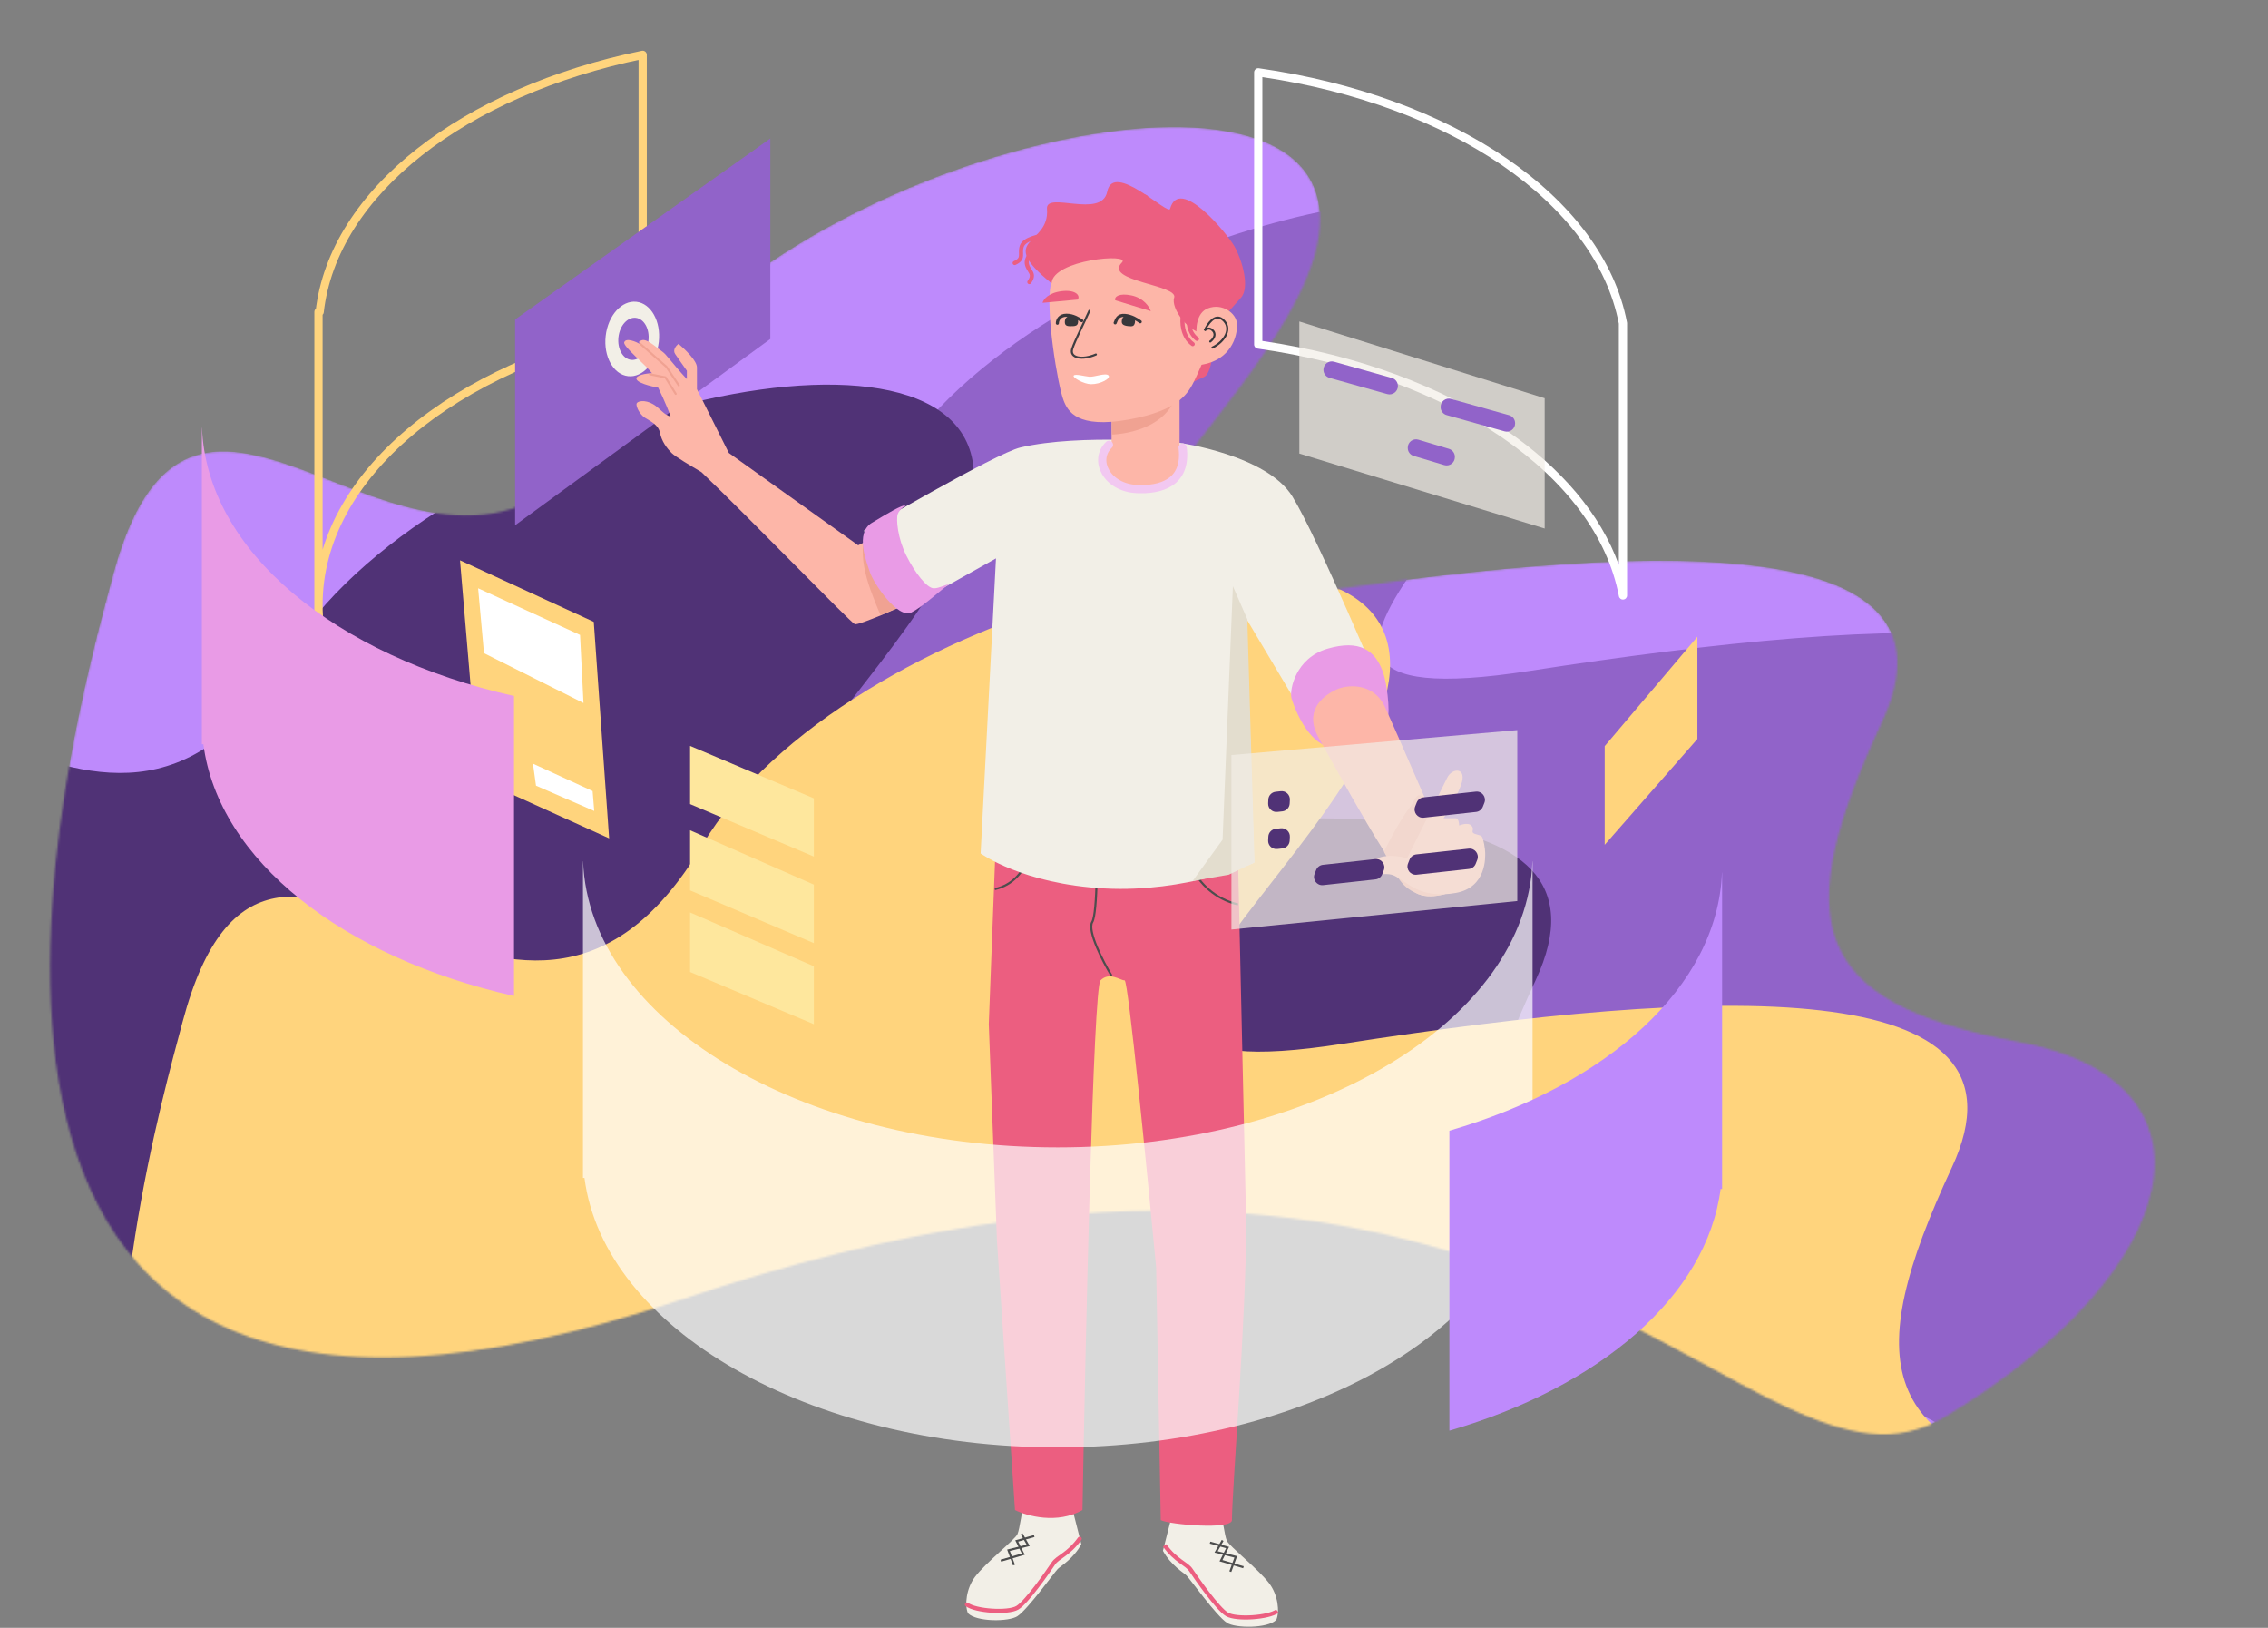 <?xml version="1.0" encoding="UTF-8"?> <svg xmlns="http://www.w3.org/2000/svg" width="1101" height="790" viewBox="0 0 1101 790" fill="none"><rect x="0" y="0" width="1101" height="790" fill="#808080" stroke="none"/> <path d="M524.939 749.441L519.356 727.375H497.369C496.221 732.553 495.043 742.02 493.924 744.546C492.735 747.228 478.422 758.445 473.254 765.35C469.12 770.873 468.186 778.91 469.908 782.938C474.162 787.191 489.79 787.099 493.924 784.337C499.091 780.885 511.785 763.13 513.508 761.404C514.886 760.023 520.952 756.619 524.939 749.441Z" fill="#F2EFE7"></path> <path d="M524.142 746.782C518.559 754.492 513.508 755.555 511.381 758.745C508.722 762.733 498.354 777.621 493.835 780.279C489.315 782.938 473.63 781.874 469.377 778.684" stroke="#EC5E80" stroke-width="2" stroke-linecap="round"></path> <path d="M485.859 757.416L496.759 754.226L493.569 747.846L502.076 745.453" stroke="#4D4D4D"></path> <path d="M495.962 744.389L499.152 749.972L489.581 752.365L492.24 759.543" stroke="#4D4D4D"></path> <path d="M564.551 752.631L570.134 730.565H592.121C593.27 735.743 594.447 745.21 595.566 747.735C596.756 750.418 611.069 761.635 616.236 768.54C620.37 774.063 621.304 782.1 619.582 786.128C615.328 790.381 599.7 790.289 595.566 787.527C590.399 784.075 577.705 766.32 575.983 764.594C574.605 763.213 568.539 759.808 564.551 752.631Z" fill="#F2EFE7"></path> <path d="M565.349 749.972C570.931 757.682 575.983 758.745 578.109 761.935C580.768 765.923 591.136 780.811 595.655 783.469C600.175 786.128 615.86 785.064 620.114 781.874" stroke="#EC5E80" stroke-width="2"></path> <path d="M603.631 760.606L592.731 757.416L595.921 751.035L587.414 748.643" stroke="#4D4D4D"></path> <path d="M593.529 747.579L590.338 753.162L599.909 755.555L597.251 762.733" stroke="#4D4D4D"></path> <mask id="mask0" maskUnits="userSpaceOnUse" x="0" y="0" width="1101" height="764"> <path d="M944.247 687.585C849.907 744.513 748.204 490.025 331.989 630.314C-84.226 770.603 35.949 350.12 54.655 279.877C97.708 118.206 215.547 348.007 307.01 194.011C374.956 79.611 633.341 14.468 640.649 102.592C647.396 183.953 437.143 318.622 617.548 290.603C797.953 262.584 957.958 255.333 913.534 350.58C869.11 445.827 877.119 486.625 979.632 505.577C1082.15 524.53 1062.17 616.424 944.247 687.585Z" fill="#FFD47D"></path> </mask> <g mask="url(#mask0)"> <path d="M944.247 687.585C849.907 744.513 748.204 490.025 331.989 630.314C-84.226 770.603 35.949 350.12 54.655 279.877C97.708 118.206 215.547 348.007 307.01 194.011C374.956 79.611 633.341 14.468 640.649 102.592C647.396 183.953 437.143 318.622 617.548 290.603C797.953 262.584 957.958 255.333 913.534 350.58C869.11 445.827 877.119 486.625 979.632 505.577C1082.15 524.53 1062.17 616.424 944.247 687.585Z" fill="#BE8AFC"></path> <path d="M1069.25 722.585C974.907 779.513 873.204 525.025 456.989 665.314C40.774 805.603 160.949 385.12 179.655 314.877C222.708 153.206 340.547 383.007 432.01 229.011C499.956 114.611 758.341 49.468 765.649 137.592C772.396 218.953 562.143 353.622 742.548 325.603C922.953 297.584 1082.96 290.333 1038.53 385.58C994.11 480.827 1002.12 521.625 1104.63 540.577C1207.15 559.53 1187.17 651.424 1069.25 722.585Z" fill="#9163C9"></path> <path d="M776.247 812.585C681.907 869.513 580.204 615.025 163.989 755.314C-252.226 895.603 -132.051 475.12 -113.345 404.877C-70.292 243.206 47.547 473.007 139.01 319.011C206.956 204.611 465.341 139.468 472.649 227.592C479.396 308.953 269.143 443.622 449.548 415.603C629.953 387.584 789.958 380.333 745.534 475.58C701.11 570.827 709.119 611.625 811.632 630.577C914.145 649.53 894.173 741.424 776.247 812.585Z" fill="#503276"></path> <path d="M978.247 903.585C883.907 960.513 782.204 706.025 365.989 846.314C-50.226 986.603 69.949 566.12 88.655 495.877C131.708 334.206 249.547 564.007 341.01 410.011C408.956 295.611 667.341 230.468 674.649 318.592C681.396 399.953 471.143 534.622 651.548 506.603C831.953 478.584 991.958 471.333 947.534 566.58C903.11 661.827 911.119 702.625 1013.63 721.577C1116.15 740.53 1096.17 832.424 978.247 903.585Z" fill="#FFD47D"></path> </g> <path d="M154.61 151.387V149.387C153.506 149.387 152.61 150.282 152.61 151.387H154.61ZM154.61 305.048H152.61C152.61 306.153 153.506 307.048 154.61 307.048V305.048ZM155.347 305.048V307.048C155.922 307.048 156.47 306.801 156.849 306.369C157.229 305.937 157.405 305.362 157.331 304.792L155.347 305.048ZM311.993 158.689L312.397 160.648C313.327 160.456 313.993 159.638 313.993 158.689H311.993ZM311.993 26.594H313.993C313.993 25.993 313.723 25.424 313.257 25.044C312.791 24.664 312.178 24.514 311.59 24.635L311.993 26.594ZM155.184 151.387V153.387C156.201 153.387 157.056 152.624 157.171 151.613L155.184 151.387ZM152.61 151.387V161.496H156.61V151.387H152.61ZM152.61 161.496V293.591H156.61V161.496H152.61ZM152.61 293.591V305.048H156.61V293.591H152.61ZM154.61 307.048H155.347V303.048H154.61V307.048ZM157.331 304.792C156.853 301.097 156.61 297.362 156.61 293.591H152.61C152.61 297.534 152.865 301.441 153.364 305.305L157.331 304.792ZM156.61 293.591C156.61 262.958 172.689 234.463 200.293 211.202C227.898 187.939 266.918 170.025 312.397 160.648L311.59 156.73C265.608 166.211 225.935 184.363 197.715 208.143C169.492 231.926 152.61 261.453 152.61 293.591H156.61ZM309.993 26.594V158.689H313.993V26.594H309.993ZM311.59 24.635C268.095 33.604 230.25 50.328 202.401 72.234C174.557 94.136 156.594 121.316 153.196 151.161L157.171 151.613C160.414 123.127 177.601 96.83 204.874 75.378C232.143 53.929 269.383 37.422 312.397 28.553L311.59 24.635ZM155.184 149.387H154.61V153.387H155.184V149.387Z" fill="#FFD47D"></path> <path fill-rule="evenodd" clip-rule="evenodd" d="M609.498 33.591C609.935 33.211 610.516 33.04 611.09 33.121C658.195 39.801 699.9 55.348 731.315 76.84C762.716 98.322 783.976 125.849 789.83 156.501C789.853 156.625 789.865 156.75 789.865 156.876V288.971C789.865 290.002 789.081 290.865 788.054 290.962C787.027 291.059 786.094 290.359 785.901 289.346C780.305 260.047 759.892 233.331 729.056 212.236C698.233 191.149 657.135 175.785 610.528 169.176C609.542 169.036 608.809 168.192 608.809 167.196V35.101C608.809 34.522 609.06 33.971 609.498 33.591ZM612.809 37.413V165.464C659.209 172.275 700.282 187.705 731.315 208.934C757.699 226.984 776.923 249.301 785.865 274.154V157.066C780.219 127.84 759.827 101.192 729.056 80.141C698.737 59.399 658.476 44.194 612.809 37.413Z" fill="white"></path> <path d="M534.238 475.778C530.742 479.264 526.954 648.606 525.498 732.841C513.261 739.812 498.548 735.746 492.721 732.841L483.981 602.131L480.011 496.981L483.981 393.467L600.59 399.531L604.96 593.417C604.96 639.891 598.048 723.387 598.048 737.743C598.048 742.528 567.858 739.922 563.488 737.743L561.259 615.202C556.888 568.727 547.711 475.778 545.963 475.778C543.778 475.778 538.608 471.421 534.238 475.778Z" fill="#EC5E80"></path> <path d="M573.058 398.784C572.881 409.861 578.216 433.398 600.972 438.928" stroke="#4D4D4D"></path> <path d="M502.874 393.999C503.583 404.899 500.587 427.656 482.935 431.484" stroke="#4D4D4D"></path> <path d="M532.383 396.657C532.738 411.811 532.808 443.181 530.256 447.435C527.704 451.688 535.396 466.576 539.561 473.488" stroke="#4D4D4D"></path> <path d="M627.371 240.923C639.826 261.103 672.338 338.883 672.338 338.883L637.838 355.383L605.11 300.401L608.82 418.692C608.82 418.692 575.959 433.296 536.207 431.172C496.456 429.047 476.05 414.178 476.05 414.178L483.5 271L442.129 294.159L419.338 257.517C419.338 257.517 483.28 220.008 495.396 217.156C524.596 210.283 572.514 214.901 572.514 214.901C572.514 214.901 614.915 220.742 627.371 240.923Z" fill="#F2EFE7"></path> <path d="M605.5 300.5L609 418.5L596.5 424.5L579 427.5L593.5 407.5L598.5 284.5L605.5 300.5Z" fill="#E3DDCE"></path> <path d="M572.605 179.887L539.606 179.994L539.606 215.348L535.308 224.652C535.308 224.652 539.796 239.569 556.007 237.594C572.217 235.618 572.626 225.737 572.626 225.737L572.605 179.887Z" fill="#FDB6A8"></path> <path d="M584.413 182.975C587.589 181.74 588.648 172.74 588.648 171.329L565.002 191.798C566.943 191.445 581.872 183.963 584.413 182.975Z" fill="#EC5E80"></path> <path d="M540.406 191.767C547.579 196.615 572.13 183.594 572.51 183.36C571.963 210.489 539.838 210.883 539.838 210.883C539.838 210.883 539.392 198.286 540.406 191.767Z" fill="#F0A292"></path> <path d="M516.298 194.269C518.37 199.649 522.912 208.092 547.926 203.617C572.94 199.141 577.033 190.339 580.022 184.295C582.413 179.46 591.844 157.423 595.226 145.213C583.884 138.088 558.149 123.023 545.947 119.768C530.694 115.699 512.575 125.276 510.06 138.232C507.544 151.189 513.459 186.893 516.298 194.269Z" fill="#FDB6A8"></path> <path d="M550.957 156.476C550.606 158.336 549.806 158.481 547.784 158.276C544.979 157.99 544.291 157.146 544.641 155.286C544.992 153.426 546.494 152.825 548.238 153.153C549.982 153.482 551.307 154.615 550.957 156.476Z" fill="#39373B"></path> <path d="M541.356 156.683C542.062 154.919 542.764 152.794 546.027 153.06C549.29 153.326 552.064 155.078 553.532 156.154" stroke="#39373B" stroke-width="1.5" stroke-linecap="round"></path> <path d="M523.358 156.339C523.164 158.222 522.001 158.31 519.494 158.31C517.348 158.31 516.772 157.563 516.966 155.68C517.16 153.797 518.768 153.147 520.534 153.33C522.299 153.512 523.552 154.457 523.358 156.339Z" fill="#39373B"></path> <path d="M513.299 156.859C513.325 155.21 514.436 152.983 517.71 152.977C520.984 152.97 523.569 154.674 525.122 155.623" stroke="#39373B" stroke-width="1.5" stroke-linecap="round"></path> <path d="M528.843 182.826C531.248 183.036 536.753 180.773 538.108 182.186C539.462 183.6 534.247 186.526 529.564 186.451C526.157 186.396 520.482 183.204 521.237 182.258C521.991 181.311 526.438 182.615 528.843 182.826Z" fill="white"></path> <path d="M508.265 101.372C509.769 119.648 482.772 115.045 510.5 137.5C511 126 549.325 122.702 544.627 127.391C535.5 136.5 572.173 138.179 570 144.469C568.262 149.5 577 161.958 585.373 161.958C589.471 159.545 598.816 148.419 602.416 144.469C606.917 139.531 602.936 126.031 599.305 119.648C595.675 113.265 572.5 85 568 101.372C567.076 104.733 540.5 78 537.5 93C534.822 106.391 507.538 92.547 508.265 101.372Z" fill="#EC5E80"></path> <path d="M504.983 118.211C503.774 119.256 497.72 124.231 498.49 128.072C499.26 131.914 502.78 132.529 499.699 136.892" stroke="#EC5E80" stroke-width="2" stroke-linecap="round"></path> <path d="M506.681 114.298C505.107 114.576 497.359 115.747 496.052 119.441C494.746 123.135 497.453 125.466 492.573 127.635" stroke="#EC5E80" stroke-width="2" stroke-linecap="round"></path> <path d="M556.176 95.587C554.668 95.057 547.343 92.273 544.392 94.85C541.44 97.427 542.654 100.787 537.338 100.281" stroke="#EC5E80" stroke-width="2" stroke-linecap="round"></path> <path d="M586.308 149.658C580.702 151.863 580.421 159.765 580.981 163.44C577.468 168.672 572.71 178.811 583.569 176.975C597.142 174.679 600.934 163.601 600.458 156.949C600.104 151.998 593.317 146.902 586.308 149.658Z" fill="#FDB6A8"></path> <path d="M574.232 153C573.654 156.087 573.798 163.209 579 167" stroke="#EC5E80" stroke-width="2" stroke-linecap="round"></path> <path d="M577.189 153C576.718 155.529 576.836 161.364 581.071 164.47" stroke="#EC5E80" stroke-width="2" stroke-linecap="round"></path> <path d="M587.517 165.732C588.694 164.873 590.625 162.647 588.942 160.619C587.258 158.59 585.48 159.645 584.802 160.426C586.131 157.339 589.732 151.942 593.499 155.043C598.493 159.154 594.648 165.732 588.565 168.675" stroke="#39373B" stroke-linecap="round"></path> <path d="M515.519 141.293C508.867 142.068 506.478 145.393 506.115 146.959L523.214 145.378C524.563 143.406 522.171 140.518 515.519 141.293Z" fill="#EC5E80"></path> <path d="M549.313 143.375C555.243 144.635 558.012 148.984 558.655 151.002L541.387 145.707C540.846 143.928 543.383 142.116 549.313 143.375Z" fill="#EC5E80"></path> <path d="M528.823 150.86C526.746 155.533 521.692 165.57 520.525 169.321C519.133 173.794 525.449 174.87 532.004 172.035" stroke="#3F3E42" stroke-linecap="round"></path> <path d="M538.338 215.883C530.599 223.279 537.278 236.552 551.689 237.317C563.218 237.929 576.241 234.511 574.106 217.168" stroke="#F2C8F1" stroke-width="4" stroke-linecap="round"></path> <path d="M638.918 349.649C637.441 354.049 642.107 359.744 643.338 361.883C633.338 357.883 627.657 341.583 626.918 338.649C625.995 334.983 628.764 319.398 644.456 314.814C660.147 310.231 667.531 315.732 671.223 325.816C674.199 333.943 674.915 351.482 673.069 346.899C671.223 342.315 664.762 334.982 656.455 334.982C648.148 334.982 640.764 344.149 638.918 349.649Z" fill="#E99BE6"></path> <path d="M672.373 343.159C676.916 352.989 699.509 405.228 710.237 430.119C706.135 432.639 696.038 436.924 688.465 433.9C678.999 430.119 647.911 371.616 640.338 358.383C632.765 345.15 641.838 337.883 648.708 334.652C653.7 332.304 666.693 330.871 672.373 343.159Z" fill="#FDB6A8"></path> <path d="M693.838 392.883C698.381 402.713 699.509 405.228 710.237 430.119C706.135 432.64 696.038 436.924 688.465 433.9C678.999 430.119 677.838 423.883 671.838 413.383C671.838 413.383 678.694 399.139 684.338 391.883C687.838 387.383 688.158 380.595 693.838 392.883Z" fill="#F0A292"></path> <path d="M702.453 377.622C700.43 381.868 688.689 405.34 683.071 416.545C680.262 415.66 673.464 414.422 668.745 416.545C662.847 419.199 662.004 425.391 668.745 424.507C675.487 423.622 676.329 424.507 680.543 427.16C684.756 429.814 691.498 436.006 706.666 433.353C721.834 430.699 720.992 415.66 720.992 413.891C720.992 412.122 720.149 406.814 719.306 405.93C718.464 405.045 715.935 405.045 715.093 404.161C714.25 403.276 715.935 402.391 714.25 400.622C712.902 399.207 709.756 400.032 708.351 400.622C708.351 399.443 708.014 397.084 706.666 397.084H700.767C702.453 394.725 706.497 388.238 709.194 381.161C712.565 372.315 704.981 372.315 702.453 377.622Z" fill="#FDB6A8"></path> <path d="M736.572 354.333L597.798 366.43V451.103L736.572 437.279V354.333Z" fill="#F2EFE7" fill-opacity="0.7"></path> <path d="M615.709 406.012C615.808 404.051 617.316 402.451 619.268 402.237L621.733 401.967C624.181 401.699 626.287 403.685 626.164 406.144L626.071 407.978C625.973 409.94 624.465 411.539 622.512 411.753L620.048 412.023C617.6 412.292 615.493 410.306 615.617 407.846L615.709 406.012Z" fill="#503276"></path> <path d="M615.709 388.015C615.808 386.053 617.316 384.453 619.268 384.239L621.733 383.969C624.181 383.701 626.287 385.687 626.164 388.147L626.071 389.98C625.973 391.942 624.465 393.542 622.512 393.755L620.048 394.026C617.6 394.294 615.493 392.308 615.617 389.848L615.709 388.015Z" fill="#503276"></path> <path d="M638.91 422.216C639.454 420.833 640.72 419.866 642.197 419.704L667.6 416.92C670.591 416.592 672.86 419.56 671.758 422.36L671.009 424.266C670.465 425.649 669.199 426.616 667.722 426.778L642.318 429.562C639.327 429.89 637.059 426.922 638.16 424.122L638.91 422.216Z" fill="#503276"></path> <path d="M687.742 389.475C688.286 388.092 689.552 387.125 691.029 386.963L716.432 384.179C719.424 383.851 721.692 386.819 720.59 389.62L719.841 391.525C719.297 392.908 718.031 393.875 716.554 394.037L691.151 396.822C688.159 397.149 685.891 394.181 686.992 391.381L687.742 389.475Z" fill="#503276"></path> <path d="M684.283 417.15C684.827 415.768 686.092 414.8 687.569 414.638L712.973 411.854C715.964 411.526 718.233 414.494 717.131 417.295L716.381 419.201C715.837 420.583 714.572 421.55 713.095 421.712L687.691 424.497C684.7 424.824 682.431 421.856 683.533 419.056L684.283 417.15Z" fill="#503276"></path> <path d="M373.952 164.505V67.216L250.066 155.034V254.906L373.952 164.505Z" fill="#9163C9"></path> <ellipse cx="306.924" cy="164.499" rx="12.973" ry="18.162" transform="rotate(6.426 306.924 164.499)" fill="#F2EFE7"></ellipse> <ellipse cx="307.513" cy="164.435" rx="7.329" ry="10.261" transform="rotate(6.426 307.513 164.435)" fill="#9163C9"></ellipse> <path d="M338.33 188.868L353.82 219.826L416.596 264.633L429.64 258.116L447.576 289.888C437.521 294.505 416.922 303.575 414.965 302.923C413.009 302.271 364.17 251.673 340.527 229.134C335.092 225.875 327.984 221.781 326.027 219.826C323.582 217.382 321.209 214.123 320.394 210.05C319.578 205.977 315.502 204.347 313.056 202.718C310.61 201.089 308.98 197.83 308.98 196.201C308.98 194.571 313.056 193.757 317.133 196.201C320.394 198.156 322.5 201.5 325.527 202.134C323.625 196.431 319.527 188.134 319.527 188.134C319.527 188.134 309.795 186.425 308.98 183.98C308.328 182.025 314.056 181.134 316.527 181.134C313.527 177.134 302.375 168.089 303.027 166.134C303.861 163.634 309.169 166.058 310.527 166.872C309.984 165.515 310.174 165.675 311.527 165.134C314.027 164.134 319.082 169.005 321.527 170.634C323.484 171.937 326.372 176.377 333.438 183.98V179.907C332.079 178.006 329.036 173.716 327.731 171.76C326.427 169.805 328.275 167.687 329.362 166.872C332.351 169.316 338.33 175.019 338.33 178.278V188.868Z" fill="#FDB6A8"></path> <path d="M422.5 286C420 279 418.167 271.167 419 263.5L441.5 292.5L427.5 298.5C426.833 297.333 424.142 290.598 422.5 286Z" fill="#F0A292"></path> <path d="M311 167L323.5 178L329.5 187" stroke="#F0A292" stroke-linecap="round"></path> <path d="M315.527 181.634L323.027 183.134L328.027 191.134" stroke="#F0A292" stroke-linecap="round"></path> <path d="M442.478 297.219C447.828 294.542 456.626 286.422 460.527 283.634C459.134 283.634 456.02 285.508 453.345 285.508C450.002 285.508 444.15 277.98 439.971 269.615C435.791 261.251 434.955 252.05 435.791 249.54C436.627 247.031 439.971 245.134 439.971 245.134C437.527 245.134 431.611 248.704 423.252 253.723C414.893 258.742 420.744 272.961 422.416 277.98C424.088 282.999 435.791 300.564 442.478 297.219Z" fill="#E99BE6"></path> <path d="M395.082 497.052V468.938L335 442.818V471.71L395.082 497.052Z" fill="#FEE79D"></path> <path d="M395.082 457.706V429.317L335 402.941V432.116L395.082 457.706Z" fill="#FEE79D"></path> <path d="M395.082 415.702V387.448L335 362V390.234L395.082 415.702Z" fill="#FEE79D"></path> <path d="M295.706 406.852L288.254 301.79L223.318 271.92L232.313 378.154L295.706 406.852Z" fill="#FFD47D"></path> <path d="M283.254 341.178L281.583 308.132L232.112 285.492L234.957 316.991L283.254 341.178Z" fill="white"></path> <path d="M288.48 393.578L287.69 383.904L258.735 370.626L260.21 381.296L288.48 393.578Z" fill="white"></path> <path d="M824 358.629V309L779 362.112V410L824 358.629Z" fill="#FFD47D"></path> <path d="M749.865 193.261L630.764 156.01V220.116L749.865 256.501V193.261Z" fill="#F2EFE7" fill-opacity="0.7"></path> <path d="M642.461 179.46C642.461 176.762 645.037 174.81 647.634 175.54L675.645 183.404C677.403 183.897 678.617 185.499 678.617 187.324C678.617 190.022 676.041 191.974 673.444 191.245L645.433 183.38C643.675 182.887 642.461 181.285 642.461 179.46Z" fill="#9163C9"></path> <path d="M699.353 197.443C699.353 194.793 701.883 192.876 704.434 193.592L732.59 201.496C734.316 201.981 735.509 203.555 735.509 205.348V205.497C735.509 208.147 732.979 210.065 730.428 209.348L702.272 201.444C700.546 200.959 699.353 199.385 699.353 197.592V197.443Z" fill="#9163C9"></path> <path d="M683.402 217.213C683.402 214.534 685.984 212.612 688.551 213.381L703.414 217.837C705.106 218.344 706.265 219.901 706.265 221.668V221.883C706.265 224.562 703.683 226.484 701.117 225.714L686.254 221.259C684.561 220.752 683.402 219.194 683.402 217.428V217.213Z" fill="#9163C9"></path> <path fill-rule="evenodd" clip-rule="evenodd" d="M283.063 418H283V560.204V571.661H283.737C293.194 644.841 392.446 702.408 513.492 702.408C634.538 702.408 733.79 644.841 743.247 571.661H743.984V560.204V418H743.921C741.019 494.981 638.964 556.834 513.492 556.834C388.021 556.834 285.965 494.981 283.063 418Z" fill="white" fill-opacity="0.7"></path> <path fill-rule="evenodd" clip-rule="evenodd" d="M703.607 548.733L703.607 694.308C776.543 673.113 828.547 629.016 835.263 577.046H836V565.589V423.455H835.934C833.801 478.881 780.265 526.457 703.607 548.733Z" fill="#BE8AFC"></path> <path fill-rule="evenodd" clip-rule="evenodd" d="M98.066 207.584H98V349.718V361.176H98.737C106.027 417.587 166.676 464.721 249.535 483.36V337.786C162.78 318.271 100.372 267.517 98.066 207.584Z" fill="#E99BE6"></path> </svg> 